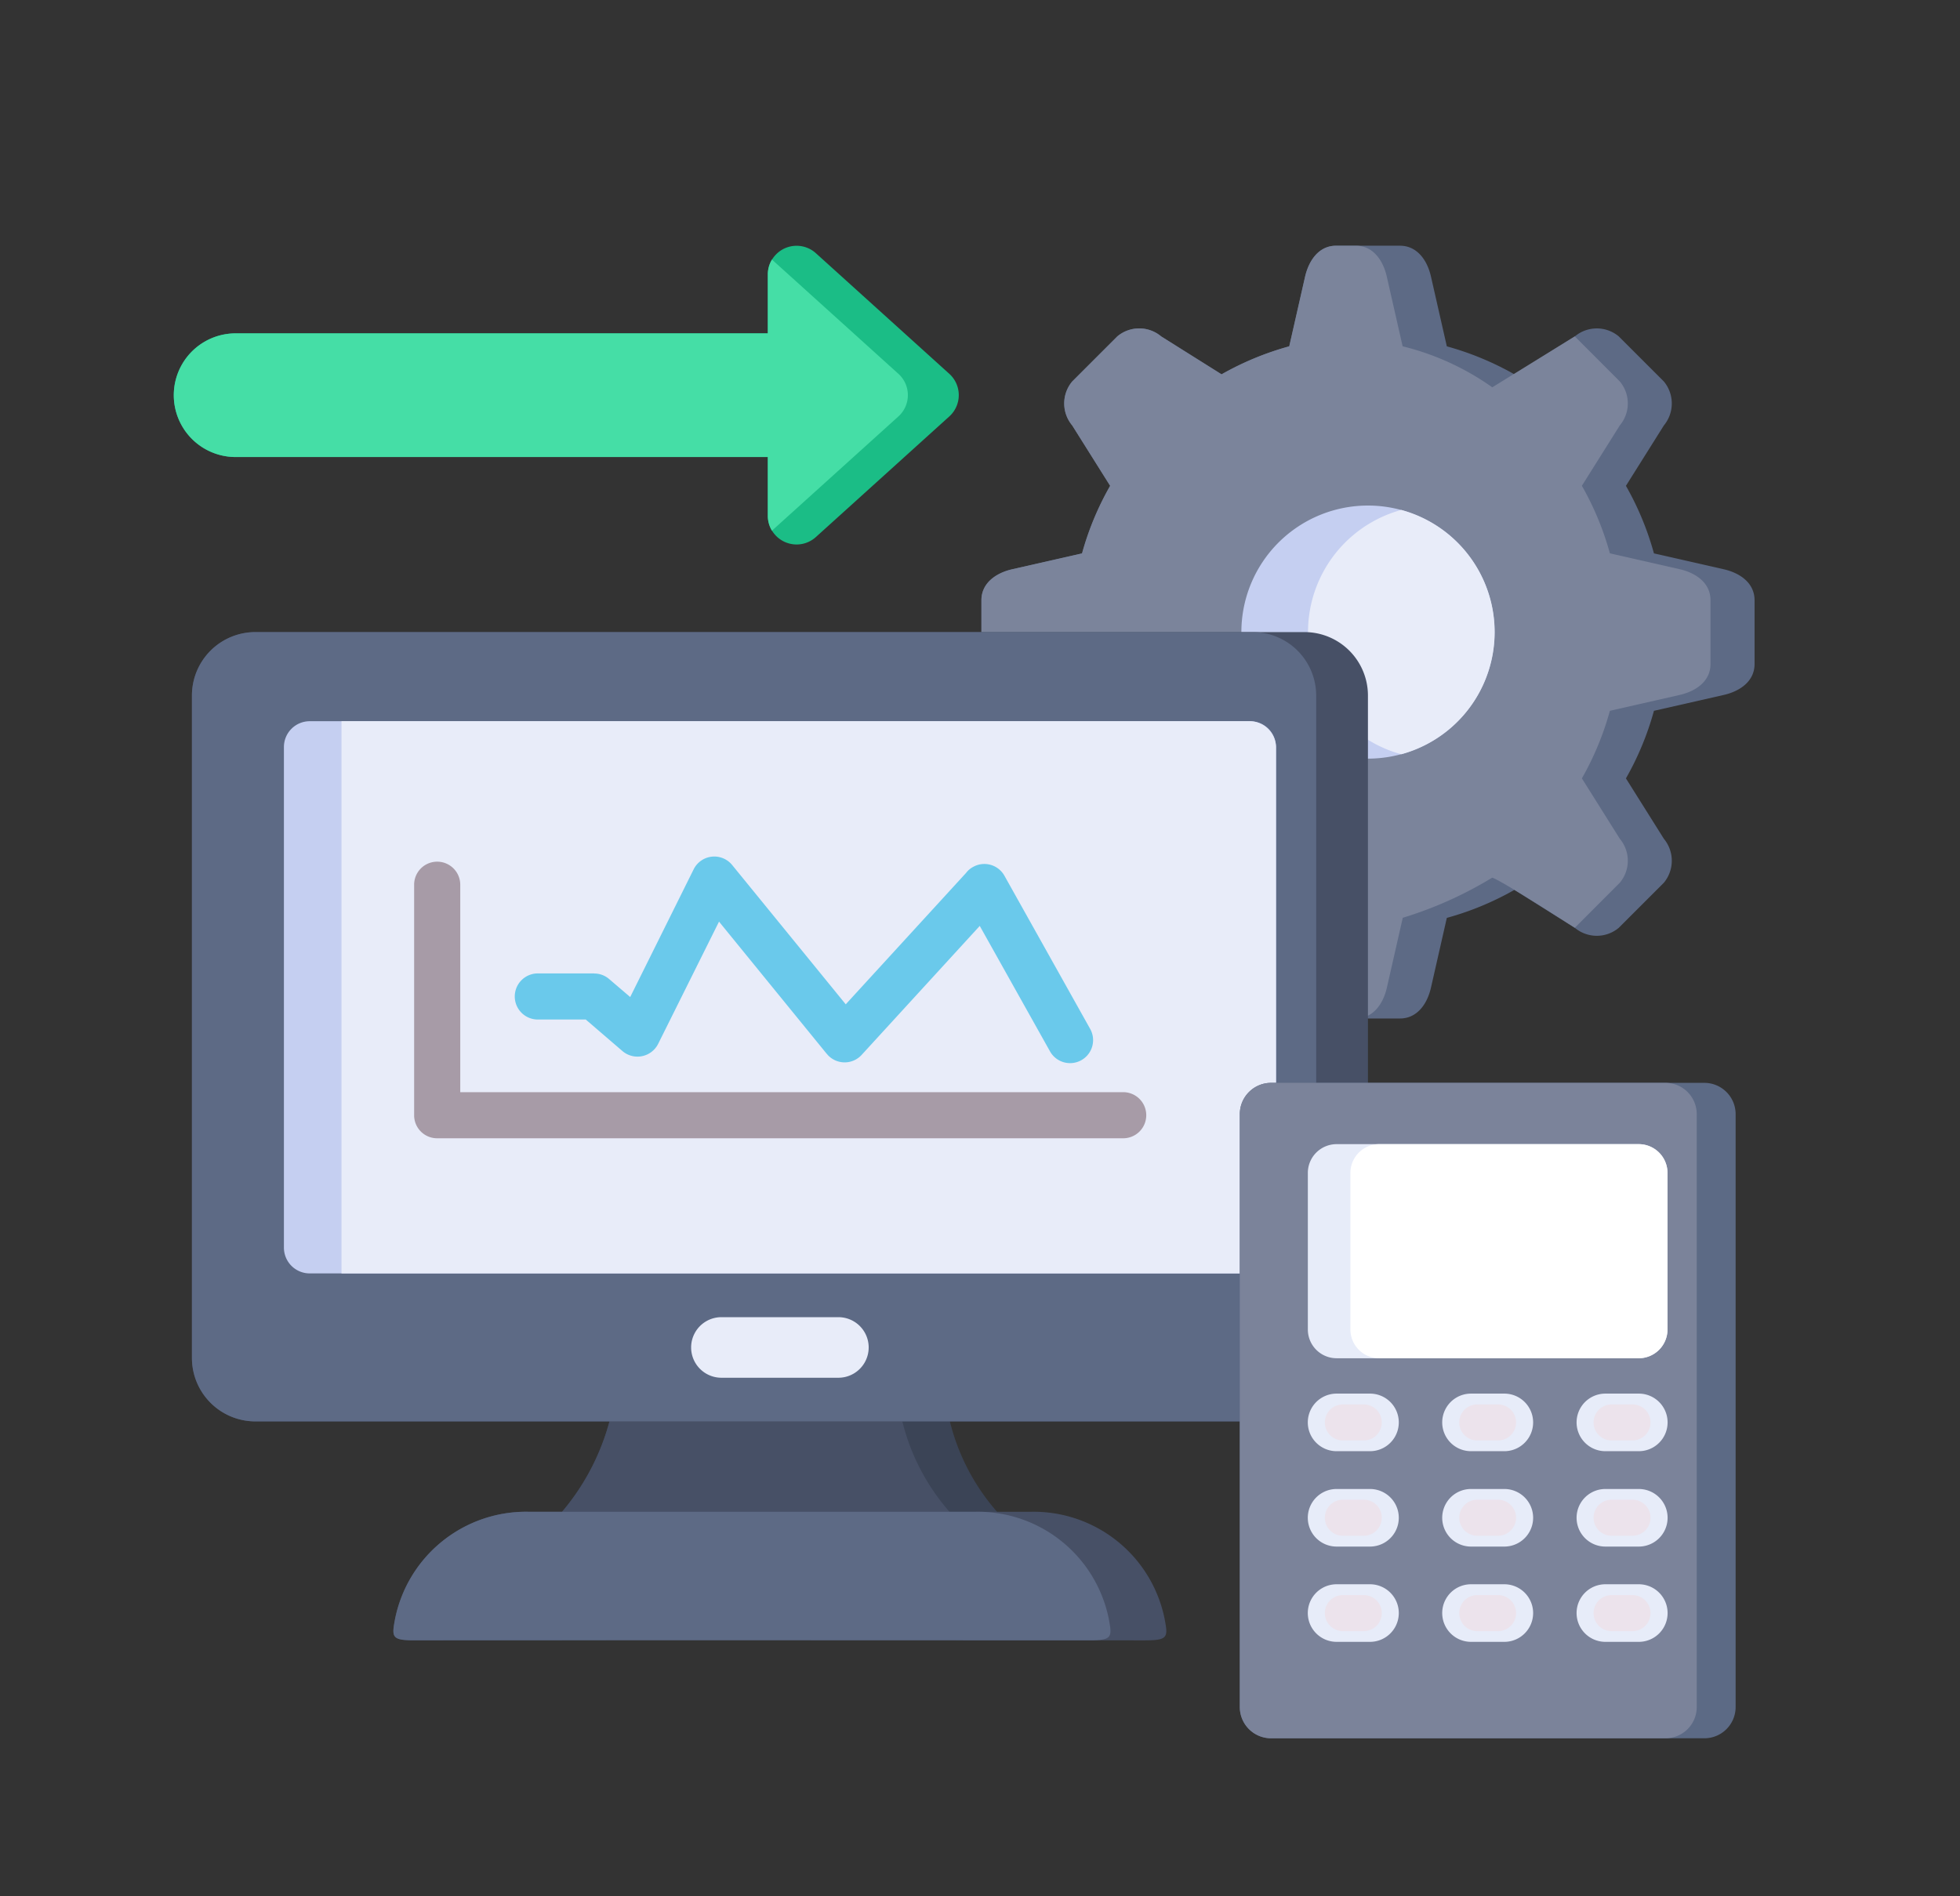 <svg xmlns="http://www.w3.org/2000/svg" width="124" height="120" viewBox="0 0 124 120"><rect x="0" y="0" width="124" height="120" fill="#333333" stroke="none"/><g transform="translate(-2.117 -17.447)"><rect width="124" height="120" transform="translate(2.117 17.447)" fill="none" opacity="0.508"/><path d="M287.809,39.368a18.755,18.755,0,0,1,4.276,1.772l3.821-2.4a2.165,2.165,0,0,1,2.782,0l2.852,2.852a2.18,2.18,0,0,1,0,2.782l-2.4,3.821a18.544,18.544,0,0,1,1.772,4.276l4.4,1c1.057.236,1.966.88,1.966,1.967v4.034c0,1.081-.909,1.724-1.966,1.961l-4.4,1a18.536,18.536,0,0,1-1.772,4.276l2.4,3.821a2.18,2.18,0,0,1,0,2.782l-2.852,2.852a2.165,2.165,0,0,1-2.782,0l-3.821-2.4a18.545,18.545,0,0,1-4.276,1.772l-1,4.4c-.236,1.057-.886,1.967-1.966,1.967h-4.034c-1.081,0-1.724-.909-1.966-1.967l-1-4.4a18.7,18.7,0,0,1-4.282-1.772l-3.821,2.4a2.157,2.157,0,0,1-2.776,0l-2.852-2.852a2.165,2.165,0,0,1,0-2.782l2.4-3.815a18.7,18.7,0,0,1-1.778-4.282l-4.4-1c-1.051-.236-1.966-.88-1.966-1.961V55.437c0-1.087.915-1.73,1.966-1.967l4.4-1a18.571,18.571,0,0,1,1.778-4.276l-2.4-3.821a2.165,2.165,0,0,1,0-2.782l2.852-2.852a2.157,2.157,0,0,1,2.776,0l3.821,2.4a18.7,18.7,0,0,1,4.282-1.772l1-4.4c.242-1.057.886-1.967,1.966-1.967h4.034c1.081,0,1.73.909,1.966,1.967Z" transform="translate(-194.158 -0.004)" fill="#5d6a85" fill-rule="evenodd"/><path d="M285.021,39.367a16.679,16.679,0,0,1,5.663,2.593l5.221-3.224,2.847,2.852a2.165,2.165,0,0,1,0,2.782l-2.4,3.821a18.545,18.545,0,0,1,1.772,4.276l4.4,1c1.057.236,1.966.88,1.966,1.967V59.47c0,1.081-.909,1.724-1.966,1.961l-4.4,1a18.545,18.545,0,0,1-1.772,4.276l2.4,3.821a2.165,2.165,0,0,1,0,2.782l-2.847,2.852c-.65-.408-4.713-3.035-5.227-3.171a24.778,24.778,0,0,1-5.658,2.539l-1,4.4c-.236,1.057-.88,1.966-1.961,1.966H280.8c-1.081,0-1.724-.909-1.966-1.966l-1-4.4a18.7,18.7,0,0,1-4.282-1.772l-3.821,2.4a2.157,2.157,0,0,1-2.776,0l-2.852-2.852a2.411,2.411,0,0,1-.03-2.734l2.433-3.862a18.7,18.7,0,0,1-1.778-4.282l-4.4-1c-1.051-.236-1.966-.88-1.966-1.961V55.436c0-1.087.915-1.73,1.966-1.967l4.4-1a18.571,18.571,0,0,1,1.778-4.276l-2.4-3.821a2.165,2.165,0,0,1,0-2.782l2.852-2.852a2.157,2.157,0,0,1,2.776,0l3.821,2.4a18.7,18.7,0,0,1,4.282-1.772l1-4.4C279.08,33.91,279.724,33,280.8,33h1.252c1.081,0,1.724.909,1.961,1.967l1,4.4Z" transform="translate(-194.157 -0.003)" fill="#7b849b" fill-rule="evenodd"/><path d="M345.3,127.934a8.008,8.008,0,1,0-8.014-8.008A8.022,8.022,0,0,0,345.3,127.934Z" transform="translate(-256.633 -62.479)" fill="#c5cff1" fill-rule="evenodd"/><path d="M363.425,113.251a8.012,8.012,0,0,1,0,15.461,8.014,8.014,0,0,1,0-15.461Z" transform="translate(-272.655 -63.534)" fill="#e8ecf9" fill-rule="evenodd"/><path d="M181.264,359.276h-7.4a1.456,1.456,0,1,1,0-2.911h7.4a1.456,1.456,0,1,1,0,2.911Z" transform="translate(-126.106 -255.998)"/><g transform="translate(13.116 32.997)"><path d="M50.694,46.368H17.025a3.912,3.912,0,0,1,0-7.825H50.694V34.823a1.82,1.82,0,0,1,3.041-1.352l8.439,7.63a1.819,1.819,0,0,1,0,2.7l-8.439,7.63a1.819,1.819,0,0,1-3.041-1.352V46.369Z" transform="translate(-13.116 -32.997)" fill="#1bbd86" fill-rule="evenodd"/><path d="M50.694,49.693H17.025a3.912,3.912,0,0,1,0-7.825H50.694V38.148a1.805,1.805,0,0,1,.26-.951l8,7.229a1.819,1.819,0,0,1,0,2.7l-8,7.228a1.788,1.788,0,0,1-.26-.951Z" transform="translate(-13.116 -36.322)" fill="#45dea6" fill-rule="evenodd"/><path d="M130.74,381.352l20.9.03v.4a13.616,13.616,0,0,0,4.252,8.138H126.417a14.767,14.767,0,0,0,4.323-8.569Z" transform="translate(-102.812 -308.776)" fill="#3b4456" fill-rule="evenodd"/><path d="M152.885,389.943H126.416a14.8,14.8,0,0,0,4.323-8.563l17.894.024v.4A13.584,13.584,0,0,0,152.885,389.943Z" transform="translate(-102.811 -308.798)" fill="#475066" fill-rule="evenodd"/><path d="M22.591,150.356h66.4a4.015,4.015,0,0,1,4,4v41.948a4.015,4.015,0,0,1-4,4h-66.4a4.015,4.015,0,0,1-4-4V154.36A4.015,4.015,0,0,1,22.591,150.356Z" transform="translate(-17.447 -125.906)" fill="#475066" fill-rule="evenodd"/><path d="M22.591,150.356H85.716a4.015,4.015,0,0,1,4,4v41.948a4.015,4.015,0,0,1-4,4H22.591a4.015,4.015,0,0,1-4-4V154.36A4.015,4.015,0,0,1,22.591,150.356Z" transform="translate(-17.447 -125.906)" fill="#5d6a85" fill-rule="evenodd"/><path d="M48.166,177.427h59.5a1.638,1.638,0,0,1,1.636,1.63v31.684a1.638,1.638,0,0,1-1.636,1.63h-59.5a1.633,1.633,0,0,1-1.63-1.63V179.057A1.633,1.633,0,0,1,48.166,177.427Z" transform="translate(-39.573 -147.337)" fill="#c5cff1" fill-rule="evenodd"/><path d="M64.026,177.427h57.391a1.687,1.687,0,0,1,1.73,1.63v31.684a1.687,1.687,0,0,1-1.73,1.63H64.026V177.427Z" transform="translate(-53.42 -147.337)" fill="#e8ecf9" fill-rule="evenodd"/><path d="M88.325,417.55h31.861a8.455,8.455,0,0,1,8.4,6.738c.23,1.2.248,1.4-1.258,1.4q-23.076-.018-46.153,0c-1.5,0-1.488-.2-1.258-1.4a8.455,8.455,0,0,1,8.4-6.738Z" transform="translate(-65.913 -337.433)" fill="#475066" fill-rule="evenodd"/><path d="M88.327,417.55h28.329a8.455,8.455,0,0,1,8.4,6.738c.213,1.128.242,1.37-.98,1.394q-10.595,0-21.189-.006h-.8q-10.595,0-21.189.006c-1.223-.024-1.193-.266-.98-1.394a8.455,8.455,0,0,1,8.4-6.738Z" transform="translate(-65.915 -337.433)" fill="#5d6a85" fill-rule="evenodd"/></g><path d="M172.125,362.28a1.916,1.916,0,0,1,0-3.833h7.4a1.916,1.916,0,1,1,0,3.833Z" transform="translate(-124.367 -257.647)" fill="#e8ecf9"/><path d="M130.9,234.674a1.459,1.459,0,1,1,0,2.917H87.538a1.454,1.454,0,0,1-1.459-1.459V221.546a1.459,1.459,0,0,1,2.918,0v13.128H130.9Z" transform="translate(-57.762 -148.112)" fill="#a79ba7"/><path d="M153.15,229.39a1.456,1.456,0,1,1-2.539,1.423l-4.423-7.9-7.471,8.162a1.456,1.456,0,0,1-2.055.095,1.15,1.15,0,0,1-.142-.154h-.006l-6.821-8.374-3.851,7.736a1.463,1.463,0,0,1-2.28.437l-2.3-1.978h-2.994a1.459,1.459,0,1,1,0-2.917h3.526v.006a1.431,1.431,0,0,1,.945.348l1.335,1.14,4.016-8.085a1.458,1.458,0,0,1,2.433-.271l7.187,8.817,7.612-8.315a1.372,1.372,0,0,1,.443-.378,1.455,1.455,0,0,1,1.984.555l5.4,9.65Z" transform="translate(-82.087 -146.873)" fill="#6ac9eb"/><path d="M338.777,287.27H366.2a1.98,1.98,0,0,1,1.973,1.973v37.53a1.976,1.976,0,0,1-1.973,1.973h-27.42a1.976,1.976,0,0,1-1.973-1.973v-37.53A1.98,1.98,0,0,1,338.777,287.27Z" transform="translate(-256.251 -201.298)" fill="#5c6a85" fill-rule="evenodd"/><path d="M338.777,287.27H363.74a1.98,1.98,0,0,1,1.973,1.973v37.53a1.976,1.976,0,0,1-1.973,1.973H338.777a1.976,1.976,0,0,1-1.973-1.973v-37.53A1.98,1.98,0,0,1,338.777,287.27Z" transform="translate(-256.251 -201.298)" fill="#7b839a" fill-rule="evenodd"/><path d="M359.287,305.893H378.4a1.82,1.82,0,0,1,1.819,1.819v9.91a1.82,1.82,0,0,1-1.819,1.819H359.287a1.82,1.82,0,0,1-1.819-1.819v-9.91A1.82,1.82,0,0,1,359.287,305.893Z" transform="translate(-272.61 -216.042)" fill="#e7ecf9" fill-rule="evenodd"/><path d="M372.213,305.893h16.424a1.82,1.82,0,0,1,1.819,1.819v9.91a1.82,1.82,0,0,1-1.819,1.819H372.213a1.82,1.82,0,0,1-1.819-1.819v-9.91A1.82,1.82,0,0,1,372.213,305.893Z" transform="translate(-282.843 -216.042)" fill="#fff" fill-rule="evenodd"/><path d="M359.287,385.307a1.822,1.822,0,0,1,0-3.644H361.4a1.822,1.822,0,0,1,0,3.644Z" transform="translate(-272.61 -276.026)" fill="#e7ecf9"/><path d="M359.287,414.277a1.822,1.822,0,0,1,0-3.644H361.4a1.822,1.822,0,0,1,0,3.644Z" transform="translate(-272.61 -298.96)" fill="#e7ecf9"/><path d="M359.287,443.219a1.822,1.822,0,0,1,0-3.644H361.4a1.822,1.822,0,0,1,0,3.644Z" transform="translate(-272.61 -321.873)" fill="#e7ecf9"/><path d="M440.9,385.307a1.822,1.822,0,0,1,0-3.644h2.114a1.822,1.822,0,0,1,0,3.644Z" transform="translate(-337.218 -276.026)" fill="#e7ecf9"/><path d="M440.9,414.277a1.822,1.822,0,0,1,0-3.644h2.114a1.822,1.822,0,0,1,0,3.644Z" transform="translate(-337.218 -298.96)" fill="#e7ecf9"/><path d="M440.9,443.219a1.822,1.822,0,0,1,0-3.644h2.114a1.822,1.822,0,0,1,0,3.644Z" transform="translate(-337.218 -321.873)" fill="#e7ecf9"/><path d="M400.084,385.307a1.822,1.822,0,1,1,0-3.644h2.108a1.822,1.822,0,1,1,0,3.644Z" transform="translate(-304.903 -276.026)" fill="#e7ecf9"/><path d="M400.084,414.277a1.822,1.822,0,1,1,0-3.644h2.108a1.822,1.822,0,1,1,0,3.644Z" transform="translate(-304.903 -298.96)" fill="#e7ecf9"/><path d="M400.084,443.219a1.822,1.822,0,1,1,0-3.644h2.108a1.822,1.822,0,1,1,0,3.644Z" transform="translate(-304.903 -321.873)" fill="#e7ecf9"/><path d="M363.768,387.231a1.14,1.14,0,1,1,0-2.28h1.323a1.14,1.14,0,1,1,0,2.28Z" transform="translate(-276.695 -278.629)" fill="#ece3ec"/><path d="M404.586,387.231a1.14,1.14,0,1,1,0-2.28H405.9a1.14,1.14,0,1,1,0,2.28Z" transform="translate(-309.009 -278.629)" fill="#ece3ec"/><path d="M445.377,387.231a1.14,1.14,0,1,1,0-2.28H446.7a1.14,1.14,0,1,1,0,2.28Z" transform="translate(-341.302 -278.629)" fill="#ece3ec"/><path d="M445.377,416.173a1.14,1.14,0,1,1,0-2.28H446.7a1.14,1.14,0,1,1,0,2.28Z" transform="translate(-341.302 -301.541)" fill="#ece3ec"/><path d="M404.586,416.173a1.14,1.14,0,1,1,0-2.28H405.9a1.14,1.14,0,1,1,0,2.28Z" transform="translate(-309.009 -301.541)" fill="#ece3ec"/><path d="M363.768,416.173a1.14,1.14,0,1,1,0-2.28h1.323a1.14,1.14,0,1,1,0,2.28Z" transform="translate(-276.695 -301.541)" fill="#ece3ec"/><path d="M363.768,445.143a1.14,1.14,0,1,1,0-2.28h1.323a1.14,1.14,0,1,1,0,2.28Z" transform="translate(-276.695 -324.475)" fill="#ece3ec"/><path d="M404.586,445.143a1.14,1.14,0,1,1,0-2.28H405.9a1.14,1.14,0,1,1,0,2.28Z" transform="translate(-309.009 -324.475)" fill="#ece3ec"/><path d="M445.377,445.143a1.14,1.14,0,1,1,0-2.28H446.7a1.14,1.14,0,1,1,0,2.28Z" transform="translate(-341.302 -324.475)" fill="#ece3ec"/></g></svg>